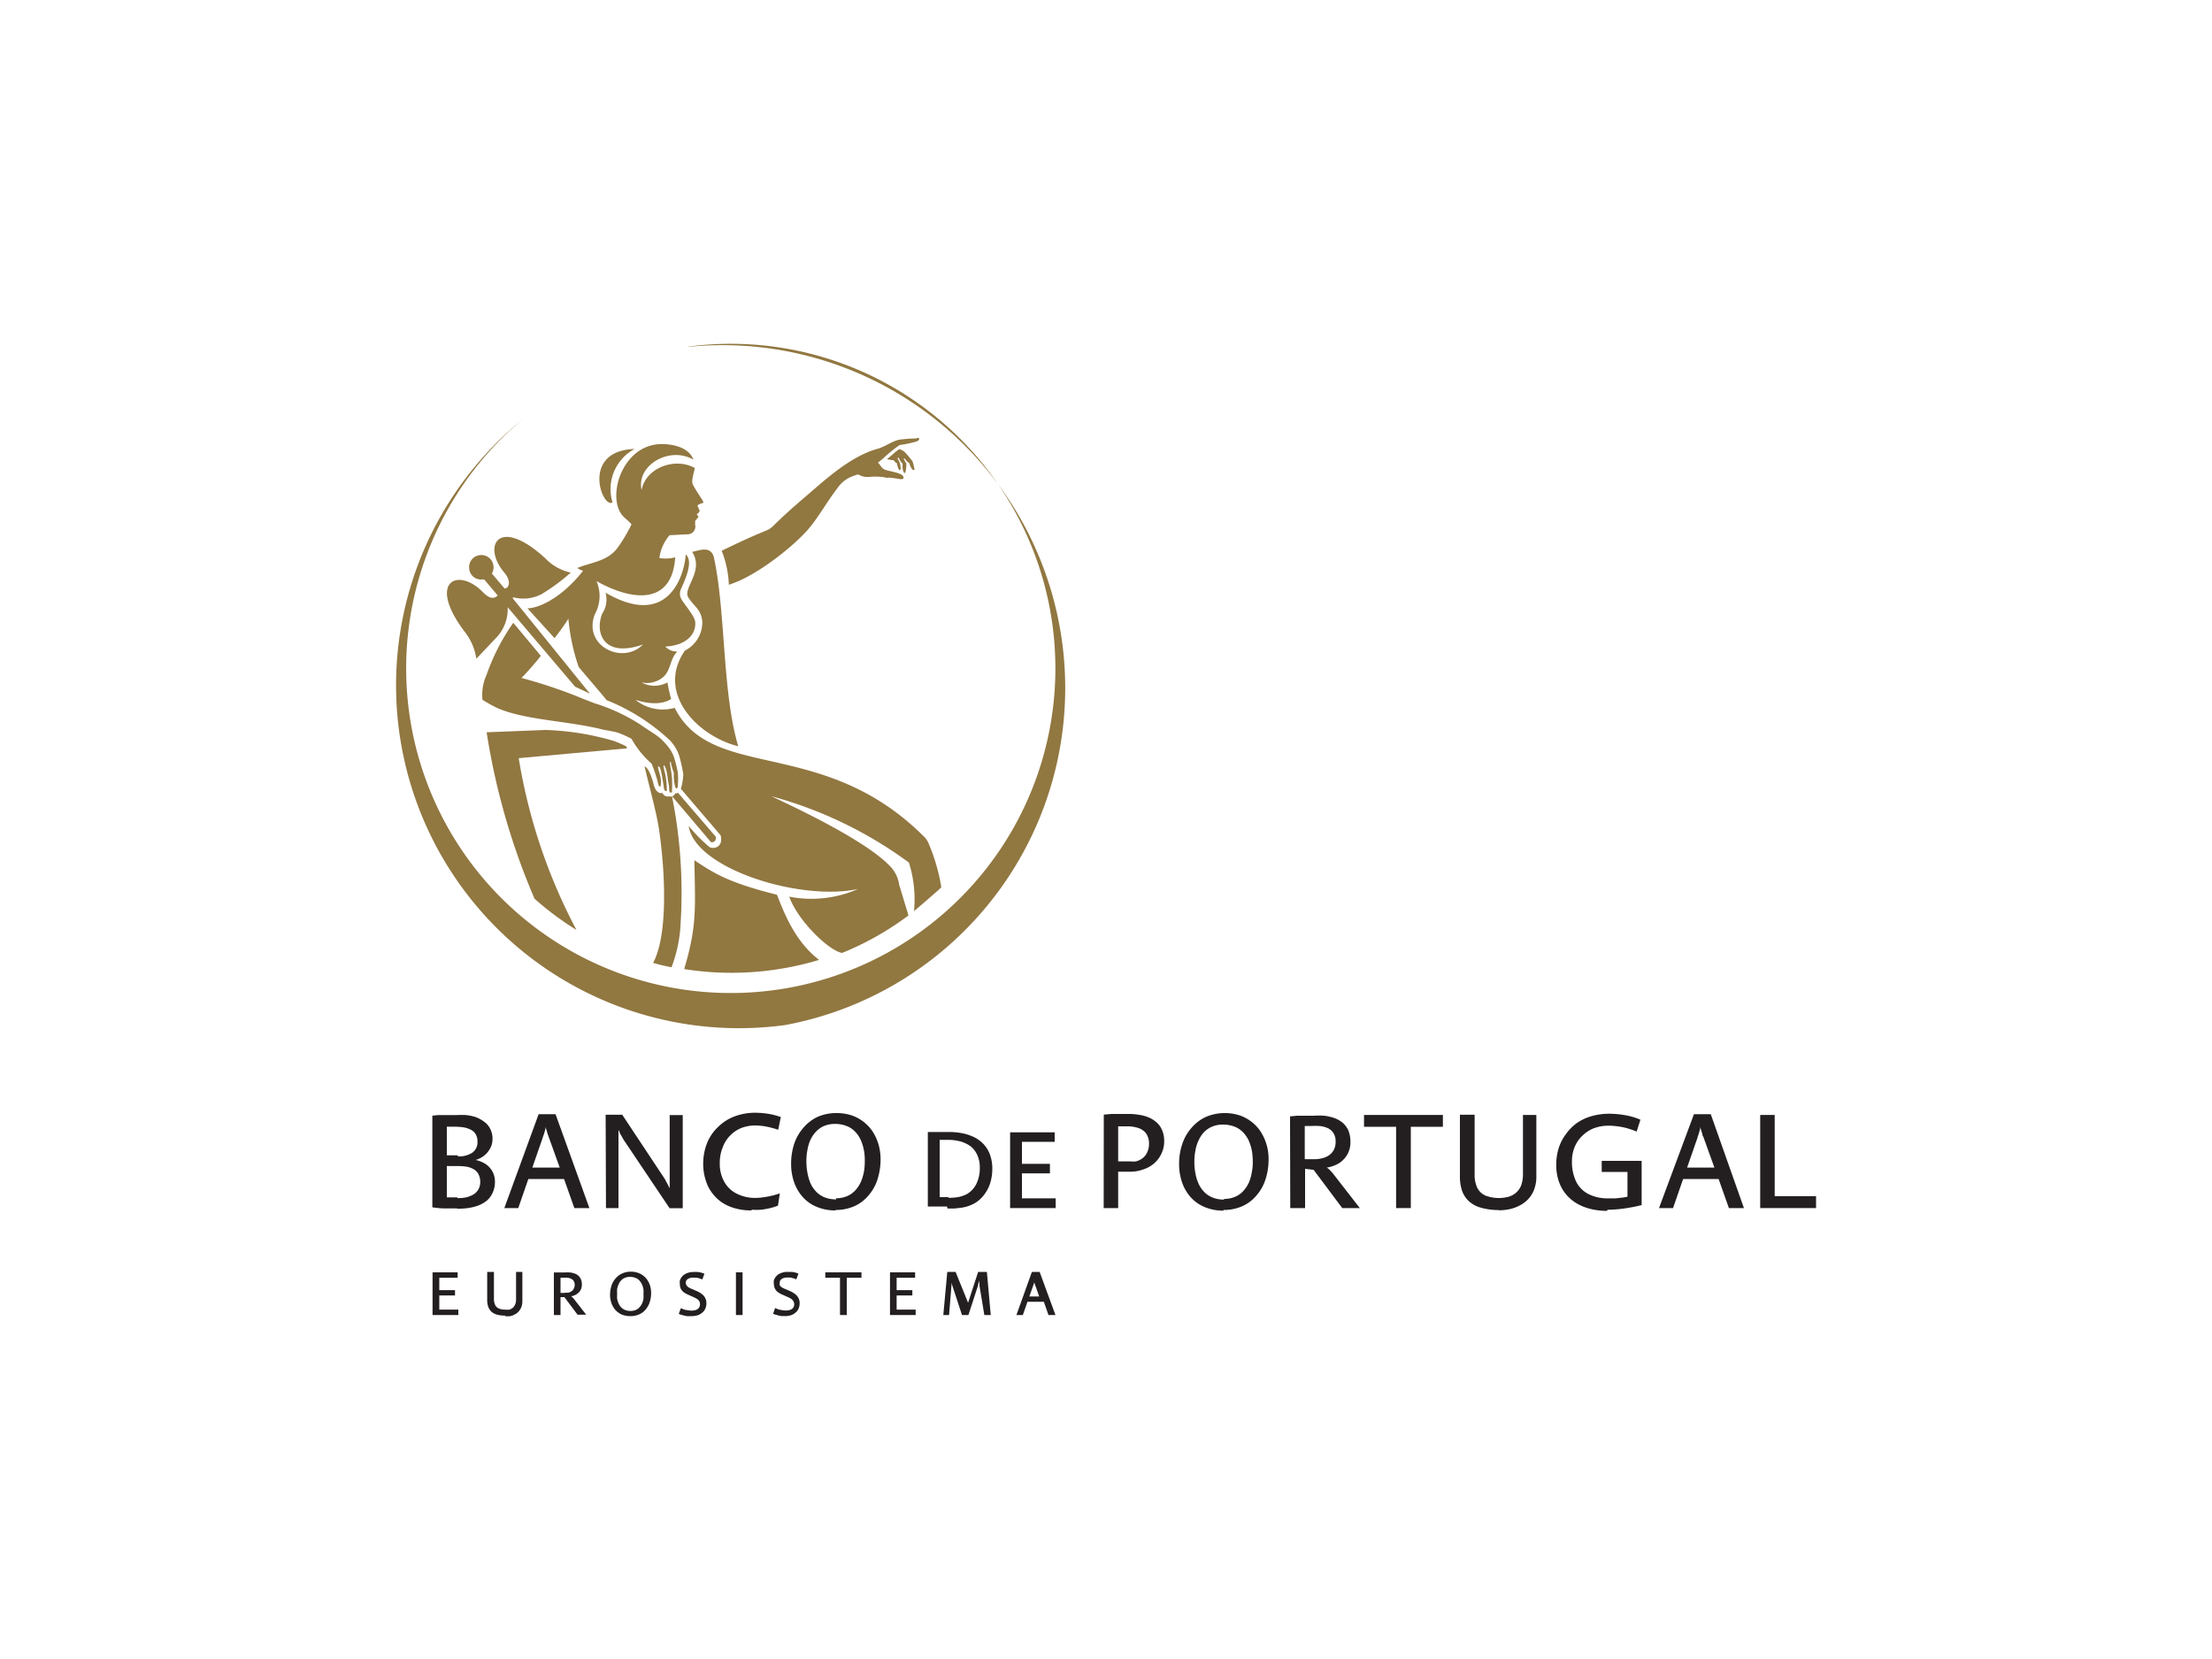 <svg id="Layer_1" data-name="Layer 1" xmlns="http://www.w3.org/2000/svg" viewBox="0 0 200 150"><defs><style>.cls-1{fill:#fff;}.cls-2{isolation:isolate;}.cls-3{fill:#917740;}.cls-3,.cls-4{fill-rule:evenodd;}.cls-4,.cls-5{fill:#231f20;}</style></defs><rect class="cls-1" width="200" height="150"/><g class="cls-2"><path class="cls-3" d="M71,92.68A31,31,0,0,1,47.33,37.85a29.35,29.35,0,1,0,14.81-6.5l.19,0A31,31,0,0,1,71,92.68"/></g><path class="cls-3" d="M66.77,67.48c-3.77-.94-7.48-4.86-4.84-8.66a2.85,2.85,0,0,0,1.57-2.61c-.11-1.15-.75-1.36-1.27-2.2s1.47-2.37.35-4.11c.7-.14,1.76-.63,2,.64,1.05,5.06.72,12.05,2.17,16.94"/><path class="cls-3" d="M44.45,51.83l1.17,1.38,0,0c.38,0,.65-.63,0-1.41-2.09-2.45-.53-5.19,3.67-1.33a4.5,4.5,0,0,0,2.32,1.3A18.07,18.07,0,0,1,49,53.7a3.54,3.54,0,0,1-2.57.31l-.09.06,7,8.65L52,62.09,45.9,54.9a3.74,3.74,0,0,1-1.07,2.8l-1.76,1.86A5.19,5.19,0,0,0,42,57.1c-3.43-4.55-.57-5.86,1.67-3.55.64.66,1.06.57,1.33.29l-1.22-1.45a.86.86,0,0,1-.17,0,1.07,1.07,0,0,1-1.19-1,1.09,1.09,0,0,1,1-1.2,1.1,1.1,0,0,1,1.2,1,1.13,1.13,0,0,1-.11.61"/><path class="cls-3" d="M64.73,75.67c0,.3-.08.49-.44.48L60.77,72a.41.41,0,0,0,.27-.26.34.34,0,0,0,.25-.07Z"/><path class="cls-3" d="M48.9,59.3a25.65,25.65,0,0,1-1.75,2,43.7,43.7,0,0,1,5.32,1.78c.43.18.86.34,1.3.51a16.86,16.86,0,0,1,4.14,1.93c.51.37,1.25.8,1.75,1.2a5.59,5.59,0,0,1,1,1.15,3.67,3.67,0,0,1,.27.56,11.38,11.38,0,0,1,.36,1.45,6.31,6.31,0,0,1,0,1.08c0,.07,0,.27-.08.31a.13.13,0,0,1-.15-.08,4.08,4.08,0,0,1-.13-1.31c-.3-.79-.24-.93-.29-1a.07.07,0,0,0-.07.07c0,.23.17.95.19,1.5a10.64,10.64,0,0,1,0,1.07c0,.22-.2.18-.24,0s0-.35-.07-.66-.09-.63-.14-.92-.19-.74-.29-.73.12.62.19,1.14a7.13,7.13,0,0,1,.08,1.1c0,.05,0,.08-.08.08s-.16-.13-.18-.26-.07-.53-.14-.88c-.09-.6-.22-1.14-.35-1.09s.13.57.2,1.11a2.42,2.42,0,0,1,0,.6c0,.05,0,.1-.1.1s-.19-.51-.22-.6a13.19,13.19,0,0,0-.5-1.46,8.38,8.38,0,0,1-1.82-2.25h0a9.48,9.48,0,0,0-1.25-.56A11.44,11.44,0,0,0,54.64,66c-3.2-.84-7.15-.86-9.71-2a12.87,12.87,0,0,1-1.31-.73A4.44,4.44,0,0,1,44,61a19.07,19.07,0,0,1,2.41-4.69Z"/><path class="cls-3" d="M74.06,86.79a27.46,27.46,0,0,1-12.2.83c1.17-3.91,1-5.54.92-9.84,1.76,1.16,3,2,7.47,3.12.67,1.71,1.64,4.22,3.81,5.89"/><path class="cls-3" d="M52.21,51.35c1.3-.53,2.71-.59,3.63-1.82a14.3,14.3,0,0,0,1.26-2.12c-.23-.29-.59-.53-.83-.81-1.43-1.72,0-6.42,3.54-6.45,1.08,0,2.46.3,2.89,1.41-2.18-1.26-5.19.52-4.69,2.75.36-2,3-3,4.8-2,0,.24-.33,1.13-.18,1.46.26.55.74,1.2.92,1.52,0,.06.1.16,0,.19s-.39.09-.49.24l.21.48c-.1.09-.09.26-.29.26l.18.28-.31.36,0,.34a.7.7,0,0,1-.72.87l-1.59.08a3.94,3.94,0,0,0-.92,2.06,3.33,3.33,0,0,0,1.43-.06c-.27,4.18-3.65,4.09-7.12,2.15a3.37,3.37,0,0,1-.15,3c-1.1,2.87,2.52,4.61,4.36,2.73-3.52,1.24-4.38-1-3.7-2.77a2.31,2.31,0,0,0,.31-1.91C60.63,57,61.92,51.68,62,50.13c.74.62-.09,2.36-.43,3.13a1,1,0,0,0,0,.84c.16.37,1.2,1.54,1.28,2.08.13.89-.5,2.16-2.7,2.28a1.46,1.46,0,0,0,1.1.45c-.64.58-.6,1.6-1.18,2.21A2.27,2.27,0,0,1,58,61.7a2.42,2.42,0,0,0,2.35,0,13.45,13.45,0,0,0,.33,1.5c-1.16.75-2.91.18-3.23.07A3.91,3.91,0,0,0,61,64c3.4,6.71,13.3,2.53,22.42,11.52a2,2,0,0,1,.53.71,17,17,0,0,1,1.16,4c-.44.42-2,1.76-2.47,2.15a11,11,0,0,0-.46-4.39,37.46,37.46,0,0,0-12.44-6c2.43,1.14,8.48,4,10.69,6.28A3,3,0,0,1,81.3,80l.84,2.77a26.73,26.73,0,0,1-6,3.39C75,86,72.13,83.26,71.36,81.07a10.44,10.44,0,0,0,6.22-.69c-5.24,1.13-14.77-1.85-15.31-5.7a14.38,14.38,0,0,0,1.89,1.92c.4.19,1.25,0,1-1.07l-3.6-4.21A5.22,5.22,0,0,0,61.78,70a13.47,13.47,0,0,0-.37-1.66,3.66,3.66,0,0,0-.87-1.43,18.36,18.36,0,0,0-5.7-3.61c-.16-.24-2.5-2.95-2.52-3a18.55,18.55,0,0,1-.93-4.36c-.33.54-.67,1-1.25,1.76L47.69,55c.94,0,2.73-.8,4.42-2.67.2-.22.41-.47.61-.72a1.62,1.62,0,0,1-.51-.25m5.17-10.77a4.12,4.12,0,0,0-2,4.83c-.92.63-2.91-4.66,2-4.83"/><path class="cls-3" d="M82.88,39.59c.11,0,.21,0,.23.1s-.18.2-.25.23a11.33,11.33,0,0,1-1.52.32,12.73,12.73,0,0,0-1.5,1.22l-.47.38c.25.15.27.52.74.66s1.35.26,1.53.54-.09.31-.31.27-.51-.08-.77-.11-.28,0-.35,0-.34-.07-.5-.08a5.85,5.85,0,0,0-1.14,0A1.56,1.56,0,0,1,77.8,43c-.18-.08-.14-.16-.54,0a2.84,2.84,0,0,0-1.53,1.12c-1,1.3-1.7,2.61-2.62,3.69-1.26,1.49-4.68,4.28-7.21,5.06a9.12,9.12,0,0,0-.65-3.07c6.86-3.35,2.19-.31,7.7-5,1.58-1.35,3.92-3.54,6.39-4.22.69-.19,1.36-.72,2-.83a13.63,13.63,0,0,1,1.56-.11"/><path class="cls-3" d="M81.32,40.62a1.12,1.12,0,0,1,.27.1,1.18,1.18,0,0,1,.3.25,7.25,7.25,0,0,1,.62.75,6.22,6.22,0,0,1,.18.74c0,.1-.2,0-.24-.06a2.26,2.26,0,0,1-.25-.55c-.24-.09-.35-.39-.46-.41s.19.44.21.46a3,3,0,0,1-.1.84c-.08.06-.13,0-.17-.11a1.42,1.42,0,0,1-.06-.69,1.41,1.41,0,0,1-.35-.54l-.14,0c.07.12.14.27.22.42a1.92,1.92,0,0,1,.08.55s0,.12-.05.14-.11-.08-.14-.12a1.55,1.55,0,0,1-.13-.49.76.76,0,0,1-.3-.29,2.39,2.39,0,0,1-.62-.11c.38-.25.74-.65,1.13-.9"/><path class="cls-3" d="M60.72,87.46c-.56-.11-1.12-.24-1.67-.4,1.26-2.32,1.17-7.49.57-11.84-.24-1.74-.94-4.16-1.34-5.93.39.16.66,1.07.78,1.46a2.13,2.13,0,0,0,.24.67c.24.32.45.32.6.27a.5.5,0,0,0,.6.31.4.4,0,0,0,.26,0,44.25,44.25,0,0,1,.78,11.45,12.78,12.78,0,0,1-.82,4M48.31,81.21a62.15,62.15,0,0,1-4.31-15L49.32,66a24.43,24.43,0,0,1,6.2,1,9.51,9.51,0,0,1,1.08.47l.11.19-9.81.89a50.35,50.35,0,0,0,5.22,15.53,27.13,27.13,0,0,1-3.81-2.84"/><path class="cls-4" d="M41.35,109.29a7.42,7.42,0,0,0,.94-.06,4.58,4.58,0,0,0,.92-.22,3,3,0,0,0,.79-.44,2,2,0,0,0,.54-.72,2.32,2.32,0,0,0,.21-1,1.9,1.9,0,0,0-.21-.9,1.94,1.94,0,0,0-.6-.68,2.66,2.66,0,0,0-.94-.39v0a2.24,2.24,0,0,0,.77-.39,2.16,2.16,0,0,0,.55-.66,1.73,1.73,0,0,0,.21-.83,1.92,1.92,0,0,0-.21-.94,1.65,1.65,0,0,0-.54-.63A2.85,2.85,0,0,0,43,101a4.34,4.34,0,0,0-.87-.18,8.4,8.4,0,0,0-.85,0l-.8,0-.77,0a5,5,0,0,0-.62.06v8.28a9.08,9.08,0,0,0,1,.1c.37,0,.78,0,1.23,0m0-1H40.7l-.3,0v-2.83l.32,0h.71a4.72,4.72,0,0,1,.77.06,2,2,0,0,1,.63.23,1.13,1.13,0,0,1,.43.44,1.49,1.49,0,0,1,.16.71,1.32,1.32,0,0,1-.19.71,1.3,1.3,0,0,1-.48.45,2.41,2.41,0,0,1-.65.24,4.34,4.34,0,0,1-.71.06m0-3.87h-.67l-.32,0v-2.59l.32,0h.34a6.53,6.53,0,0,1,.78.05,2.19,2.19,0,0,1,.67.2,1.06,1.06,0,0,1,.48.4,1.22,1.22,0,0,1,.18.69,1.15,1.15,0,0,1-.45,1,2.16,2.16,0,0,1-1.33.34"/><path class="cls-4" d="M45.6,109.23h1.26l.91-2.63H51l.93,2.63h1.36l-3.06-8.49H48.7Zm2.53-3.66.95-2.73c0-.08.07-.18.1-.29s.07-.23.1-.35.06-.22.08-.32h0c0,.1,0,.2.06.32l.09.32.1.27,1,2.78Z"/><path class="cls-4" d="M54.79,109.23h1.13v-5.54c0-.17,0-.35,0-.54s0-.37,0-.54,0-.32,0-.45h0l.11.23c0,.09.09.18.14.28l.16.29a1.72,1.72,0,0,0,.14.22l4.07,6.06h1.19v-8.42H60.55v5.35c0,.32,0,.58,0,.79s0,.38,0,.48h0a1.83,1.83,0,0,1-.1-.2l-.13-.25c-.05-.08-.09-.17-.13-.24a1.3,1.3,0,0,0-.1-.18l-3.83-5.78h-1.5Z"/><path class="cls-4" d="M68,109.38a7.16,7.16,0,0,0,.8,0,7,7,0,0,0,.8-.14,5.34,5.34,0,0,0,.74-.23l.17-1.11,0,0c-.22.07-.46.15-.72.21a6.75,6.75,0,0,1-.76.14,4.74,4.74,0,0,1-.71.06,3.67,3.67,0,0,1-1.72-.39,2.6,2.6,0,0,1-1.12-1.08,3.3,3.3,0,0,1-.4-1.67,3.59,3.59,0,0,1,.25-1.39A3,3,0,0,1,67,102a3.5,3.5,0,0,1,1.27-.24,6.49,6.49,0,0,1,.78.06,6.81,6.81,0,0,1,.71.15,6.2,6.2,0,0,1,.6.18L70.6,101a6.19,6.19,0,0,0-1.18-.3,7.68,7.68,0,0,0-1.17-.09,5.26,5.26,0,0,0-1.86.34,4.22,4.22,0,0,0-1.46.94,4.13,4.13,0,0,0-1,1.46,5.12,5.12,0,0,0-.35,1.88,5.2,5.2,0,0,0,.1,1,5.31,5.31,0,0,0,.32,1,4,4,0,0,0,.57.86,3.52,3.52,0,0,0,.82.7,4,4,0,0,0,1.11.47,5.13,5.13,0,0,0,1.41.18"/><path class="cls-4" d="M75.54,109.4a4.16,4.16,0,0,0,1.68-.33,3.55,3.55,0,0,0,1.28-.95,4.14,4.14,0,0,0,.83-1.45,6.11,6.11,0,0,0,.29-1.87,5.06,5.06,0,0,0-.16-1.23,4.52,4.52,0,0,0-.48-1.13,3.56,3.56,0,0,0-.8-.93,3.79,3.79,0,0,0-1.11-.64,4.35,4.35,0,0,0-1.44-.23,4.19,4.19,0,0,0-1.7.34,3.77,3.77,0,0,0-1.3,1,4.28,4.28,0,0,0-.82,1.43,5.76,5.76,0,0,0-.28,1.8,5,5,0,0,0,.27,1.68,4,4,0,0,0,.79,1.35,3.45,3.45,0,0,0,1.26.88,4.24,4.24,0,0,0,1.69.32m.07-1a2.69,2.69,0,0,1-1.07-.19,2.12,2.12,0,0,1-.77-.53,2.64,2.64,0,0,1-.5-.76A4.65,4.65,0,0,1,73,106a5.31,5.31,0,0,1-.09-1,5.09,5.09,0,0,1,.09-1,3.75,3.75,0,0,1,.26-.9,2.78,2.78,0,0,1,.5-.76,2.22,2.22,0,0,1,.74-.53,2.54,2.54,0,0,1,1-.19,2.84,2.84,0,0,1,1.1.21,2.08,2.08,0,0,1,.77.55,2.72,2.72,0,0,1,.49.77,4.36,4.36,0,0,1,.26.9,4.77,4.77,0,0,1,.07.91,5.33,5.33,0,0,1-.08,1,4.48,4.48,0,0,1-.28.92,3,3,0,0,1-.5.75,2.16,2.16,0,0,1-.74.52,2.51,2.51,0,0,1-1,.19"/><path class="cls-4" d="M99.79,109.23h1.31v-3.29l.53,0h.56a3.31,3.31,0,0,0,1.19-.21,2.72,2.72,0,0,0,1-.57,2.58,2.58,0,0,0,.64-.87,2.54,2.54,0,0,0,.24-1.11,2.38,2.38,0,0,0-.19-1,1.87,1.87,0,0,0-.5-.7,2.64,2.64,0,0,0-.74-.46,3.63,3.63,0,0,0-.89-.23,5.22,5.22,0,0,0-1-.07h-.71l-.75,0-.68.06Zm2.32-4.22-.54,0-.47,0v-3.17h.72a3.19,3.19,0,0,1,1.07.14,1.46,1.46,0,0,1,.73.49,1.6,1.6,0,0,1,.27.93,1.81,1.81,0,0,1-.18.82,1.38,1.38,0,0,1-.43.52,1.62,1.62,0,0,1-.58.27A2.46,2.46,0,0,1,102.11,105Z"/><path class="cls-4" d="M110.62,109.4a4.13,4.13,0,0,0,1.68-.33,3.55,3.55,0,0,0,1.28-.95,4.14,4.14,0,0,0,.83-1.45,5.82,5.82,0,0,0,.29-1.87,4.61,4.61,0,0,0-.16-1.23,4.52,4.52,0,0,0-.48-1.13,3.56,3.56,0,0,0-.8-.93,3.79,3.79,0,0,0-1.11-.64,4.35,4.35,0,0,0-1.44-.23A4.28,4.28,0,0,0,109,101a3.82,3.82,0,0,0-1.29,1,4.1,4.1,0,0,0-.81,1.43,5.48,5.48,0,0,0-.29,1.8,5,5,0,0,0,.27,1.68,3.88,3.88,0,0,0,.79,1.35,3.45,3.45,0,0,0,1.26.88,4.28,4.28,0,0,0,1.69.32m.07-1a2.69,2.69,0,0,1-1.07-.19,2.21,2.21,0,0,1-.77-.53,2.64,2.64,0,0,1-.5-.76,4.07,4.07,0,0,1-.27-.92,5.31,5.31,0,0,1-.09-1,5.09,5.09,0,0,1,.09-1,3.36,3.36,0,0,1,.27-.9,2.72,2.72,0,0,1,.48-.76,2.26,2.26,0,0,1,.75-.53,2.54,2.54,0,0,1,1-.19,2.84,2.84,0,0,1,1.1.21,2.17,2.17,0,0,1,.77.55,2.72,2.72,0,0,1,.49.77,4.36,4.36,0,0,1,.26.9,5.75,5.75,0,0,1,.07.91,4.58,4.58,0,0,1-.09,1,3.92,3.92,0,0,1-.27.92,3,3,0,0,1-.5.75,2.16,2.16,0,0,1-.74.52,2.51,2.51,0,0,1-1,.19"/><path class="cls-4" d="M116.66,109.23H118v-3.55l.77.09,2.59,3.46h1.59l-2.44-3.14-.28-.31a1.53,1.53,0,0,0-.27-.21v0a3.11,3.11,0,0,0,1.13-.41,2.33,2.33,0,0,0,.74-.79,2.25,2.25,0,0,0,.27-1.11,2.75,2.75,0,0,0-.19-1.06,2.09,2.09,0,0,0-.53-.7,2.56,2.56,0,0,0-.76-.42,4.27,4.27,0,0,0-.89-.2,5.86,5.86,0,0,0-.93,0H118l-.72,0-.64.06Zm2.19-4.42h-.46l-.42,0v-3l.25,0h.3a7.09,7.09,0,0,1,.81,0,2.53,2.53,0,0,1,.72.19,1.22,1.22,0,0,1,.51.44,1.36,1.36,0,0,1,.2.78,1.55,1.55,0,0,1-.16.74,1.35,1.35,0,0,1-.43.49,1.78,1.78,0,0,1-.61.27A2.82,2.82,0,0,1,118.85,104.81Z"/><polygon class="cls-4" points="126.23 109.23 127.56 109.23 127.56 101.88 130.46 101.88 130.46 100.81 123.33 100.81 123.33 101.88 126.23 101.88 126.23 109.23"/><path class="cls-4" d="M135.53,109.43a4.81,4.81,0,0,0,1-.11,3.51,3.51,0,0,0,.92-.35,2.73,2.73,0,0,0,.76-.59,2.55,2.55,0,0,0,.51-.86,3.19,3.19,0,0,0,.19-1.15v-5.56H137.7v5.38a2.79,2.79,0,0,1-.17,1,1.65,1.65,0,0,1-.47.66,1.79,1.79,0,0,1-.68.36,3.42,3.42,0,0,1-2.07-.11,1.53,1.53,0,0,1-.74-.7,2.78,2.78,0,0,1-.24-1.25v-5.36H132v5.59a4.06,4.06,0,0,0,.18,1.25,2.41,2.41,0,0,0,.6.95,2.65,2.65,0,0,0,1.1.61,5.86,5.86,0,0,0,1.64.22"/><path class="cls-4" d="M145.35,109.38a10.85,10.85,0,0,0,1.47-.11,15.11,15.11,0,0,0,1.61-.31v-4h-3.61v1h2.33v2.24a4.89,4.89,0,0,1-.53.09l-.56.06-.64,0a3.8,3.8,0,0,1-1.8-.39,2.51,2.51,0,0,1-1.11-1.12,4.13,4.13,0,0,1-.38-1.86,3.26,3.26,0,0,1,.26-1.31,2.94,2.94,0,0,1,.7-1,3.15,3.15,0,0,1,1-.65,3.78,3.78,0,0,1,1.32-.24,6.76,6.76,0,0,1,.93.07,5.69,5.69,0,0,1,.84.18,7.58,7.58,0,0,1,.8.28l.34-1.07a6,6,0,0,0-1.39-.41,8.24,8.24,0,0,0-1.51-.13,5.75,5.75,0,0,0-1.52.22,4.42,4.42,0,0,0-1.3.6,4.35,4.35,0,0,0-1,1,4.2,4.2,0,0,0-.66,1.26,5,5,0,0,0-.23,1.53,4.55,4.55,0,0,0,.24,1.53,3.67,3.67,0,0,0,1.67,2,4.7,4.7,0,0,0,1.25.48,6.09,6.09,0,0,0,1.43.16"/><path class="cls-4" d="M150,109.23h1.27l.91-2.63h3.21l.93,2.63h1.36l-3-8.49h-1.52Zm2.54-3.66.95-2.73c0-.08.06-.18.09-.29s.07-.23.1-.35.06-.22.08-.32h0c0,.1,0,.2.06.32a3,3,0,0,0,.1.32q0,.15.09.27l1,2.78Z"/><polygon class="cls-4" points="159.15 109.23 164.2 109.23 164.2 108.15 160.46 108.15 160.46 100.81 159.15 100.81 159.15 109.23"/><path class="cls-4" d="M85.67,109.27h.61l.62-.07a3.5,3.5,0,0,0,1.23-.41A2.93,2.93,0,0,0,89,108a3.43,3.43,0,0,0,.54-1.06,4.38,4.38,0,0,0,.18-1.27,3.62,3.62,0,0,0-.2-1.24,2.81,2.81,0,0,0-.55-.94,3.15,3.15,0,0,0-.85-.65,4.58,4.58,0,0,0-1.08-.37,6.11,6.11,0,0,0-1.23-.12h-1l-.5,0-.42,0v6.74l.88,0c.29,0,.57,0,.86,0m.12-.85h-.4l-.39,0v-5.18l.21,0h.47a4.39,4.39,0,0,1,1.18.14,2.85,2.85,0,0,1,.93.44,2.08,2.08,0,0,1,.61.79,2.68,2.68,0,0,1,.23,1.15,3.22,3.22,0,0,1-.31,1.46,2.17,2.17,0,0,1-.87.93,2.76,2.76,0,0,1-.75.26,5.25,5.25,0,0,1-.91.07"/><polygon class="cls-4" points="91.33 109.23 95.45 109.23 95.45 108.35 92.4 108.35 92.4 106.09 94.93 106.09 94.93 105.23 92.4 105.23 92.4 103.24 95.36 103.24 95.36 102.38 91.33 102.38 91.33 109.23"/><polygon class="cls-4" points="39.11 118.9 41.44 118.9 41.44 118.41 39.72 118.41 39.72 117.13 41.14 117.13 41.14 116.65 39.72 116.65 39.72 115.53 41.38 115.53 41.38 115.04 39.11 115.04 39.11 118.9"/><path class="cls-4" d="M45.67,119a1.75,1.75,0,0,0,.46,0,1.26,1.26,0,0,0,.42-.16,1,1,0,0,0,.35-.27,1.28,1.28,0,0,0,.24-.39,1.47,1.47,0,0,0,.09-.53V115h-.57v2.47a1.05,1.05,0,0,1-.08.46.77.77,0,0,1-.21.31.85.85,0,0,1-.31.17,1.5,1.5,0,0,1-.37,0,1.37,1.37,0,0,1-.58-.1.63.63,0,0,1-.34-.32,1.28,1.28,0,0,1-.11-.57V115h-.61v2.56a1.81,1.81,0,0,0,.09.58,1.19,1.19,0,0,0,.27.44,1.33,1.33,0,0,0,.5.28,2.78,2.78,0,0,0,.76.09"/><path class="cls-4" d="M50.08,118.9h.6v-1.62l.35,0,1.19,1.59H53l-1.12-1.44-.13-.14a.47.47,0,0,0-.12-.09v0a1.15,1.15,0,0,0,.51-.19,1,1,0,0,0,.35-.36,1.07,1.07,0,0,0,.12-.51,1.14,1.14,0,0,0-.09-.48.91.91,0,0,0-.24-.33,1.08,1.08,0,0,0-.35-.19,1.75,1.75,0,0,0-.41-.09,3,3,0,0,0-.42,0H50.7l-.33,0-.29,0Zm1-2h-.4v-1.37h.25a2.23,2.23,0,0,1,.37,0,.85.85,0,0,1,.33.09.52.52,0,0,1,.24.2.61.61,0,0,1,.09.35.68.68,0,0,1-.08.34.54.54,0,0,1-.19.23.8.8,0,0,1-.28.13A1.75,1.75,0,0,1,51.08,116.88Z"/><path class="cls-4" d="M57,119a1.92,1.92,0,0,0,.77-.15,1.58,1.58,0,0,0,.59-.43,1.92,1.92,0,0,0,.38-.67,2.63,2.63,0,0,0,.13-.86,2.22,2.22,0,0,0-.07-.57,1.92,1.92,0,0,0-.22-.51,1.53,1.53,0,0,0-.37-.43,1.58,1.58,0,0,0-.51-.29,1.88,1.88,0,0,0-.65-.11,1.83,1.83,0,0,0-.79.16,1.61,1.61,0,0,0-.59.44,1.87,1.87,0,0,0-.38.66,2.66,2.66,0,0,0-.13.82,2.11,2.11,0,0,0,.13.77,1.74,1.74,0,0,0,.36.62,1.81,1.81,0,0,0,.57.41A2.13,2.13,0,0,0,57,119m0-.47a1.22,1.22,0,0,1-.49-.09,1.09,1.09,0,0,1-.35-.24,1.18,1.18,0,0,1-.23-.35,1.87,1.87,0,0,1-.13-.42,3.4,3.4,0,0,1,0-.45,3.37,3.37,0,0,1,0-.44,2,2,0,0,1,.13-.41,1.15,1.15,0,0,1,.22-.35,1,1,0,0,1,.34-.24,1.21,1.21,0,0,1,.48-.09,1.29,1.29,0,0,1,.51.1.9.9,0,0,1,.35.25,1.69,1.69,0,0,1,.23.36,2.77,2.77,0,0,1,.12.41,3,3,0,0,1,0,.42,3.42,3.42,0,0,1,0,.45,1.87,1.87,0,0,1-.13.42,1.36,1.36,0,0,1-.23.34.92.92,0,0,1-.34.24,1.13,1.13,0,0,1-.47.09"/><path class="cls-4" d="M62.5,119a2,2,0,0,0,.58-.08,1.22,1.22,0,0,0,.43-.25.91.91,0,0,0,.27-.37,1.16,1.16,0,0,0,.09-.47.93.93,0,0,0-.1-.45.91.91,0,0,0-.29-.36,1.88,1.88,0,0,0-.47-.28l-.43-.19a.71.71,0,0,1-.18-.08.72.72,0,0,1-.19-.11.47.47,0,0,1-.13-.15A.43.43,0,0,1,62,116a.47.47,0,0,1,.08-.26.59.59,0,0,1,.23-.16.91.91,0,0,1,.35-.06l.32,0,.27.07.25.09.19-.51a1.51,1.51,0,0,0-.28-.1,1.82,1.82,0,0,0-.35-.06,2.07,2.07,0,0,0-.35,0,1.45,1.45,0,0,0-.49.07,1.2,1.2,0,0,0-.36.17,1,1,0,0,0-.25.25,1.11,1.11,0,0,0-.14.29,1,1,0,0,0,0,.3,1.06,1.06,0,0,0,.06.37,1,1,0,0,0,.17.27,1,1,0,0,0,.25.19,1.59,1.59,0,0,0,.29.15l.4.18a3,3,0,0,1,.36.18.74.74,0,0,1,.22.21.53.53,0,0,1,.07.28.54.54,0,0,1-.1.33.58.58,0,0,1-.27.19,1.23,1.23,0,0,1-.39.06,2,2,0,0,1-.48-.06c-.16,0-.32-.1-.49-.16l-.19.52a2.42,2.42,0,0,0,.35.11,2.59,2.59,0,0,0,.4.09l.4,0"/><rect class="cls-5" x="66.54" y="115.04" width="0.6" height="3.86"/><path class="cls-4" d="M70.93,119a2,2,0,0,0,.58-.08,1.22,1.22,0,0,0,.43-.25.91.91,0,0,0,.27-.37,1.16,1.16,0,0,0,.09-.47.93.93,0,0,0-.1-.45,1,1,0,0,0-.29-.36,2.34,2.34,0,0,0-.47-.28l-.43-.19a.71.71,0,0,1-.18-.08.72.72,0,0,1-.19-.11.67.67,0,0,1-.14-.15.54.54,0,0,1,0-.22.4.4,0,0,1,.08-.26.59.59,0,0,1,.23-.16.91.91,0,0,1,.35-.06l.31,0,.28.07.25.09.19-.51a1.51,1.51,0,0,0-.28-.1,1.86,1.86,0,0,0-.34-.06l-.37,0a1.43,1.43,0,0,0-.48.07,1.4,1.4,0,0,0-.37.17,1.13,1.13,0,0,0-.24.25.86.86,0,0,0-.14.29,1,1,0,0,0,0,.3,1.06,1.06,0,0,0,.07.37,1,1,0,0,0,.17.27,1,1,0,0,0,.25.19,1.32,1.32,0,0,0,.29.15l.4.18a2.4,2.4,0,0,1,.36.18.7.7,0,0,1,.21.21.56.56,0,0,1,0,.61.58.58,0,0,1-.27.19,1.23,1.23,0,0,1-.39.06,2,2,0,0,1-.48-.06c-.16,0-.32-.1-.5-.16l-.18.52a2.42,2.42,0,0,0,.35.11,2.59,2.59,0,0,0,.4.09l.4,0"/><polygon class="cls-4" points="75.95 118.9 76.56 118.9 76.56 115.53 77.89 115.53 77.89 115.04 74.62 115.04 74.62 115.53 75.95 115.53 75.95 118.9"/><polygon class="cls-4" points="80.47 118.9 82.79 118.9 82.79 118.41 81.07 118.41 81.07 117.13 82.49 117.13 82.49 116.65 81.07 116.65 81.07 115.53 82.74 115.53 82.74 115.04 80.47 115.04 80.47 118.9"/><path class="cls-4" d="M85.29,118.9h.52l.22-2.69,0-.26v-.18c0-.06,0-.12,0-.18h0c0,.06,0,.12,0,.19s0,.14,0,.21l.06.2.89,2.71h.58l.88-2.7c0-.06,0-.14.06-.21l.06-.22c0-.07,0-.14,0-.2h0a.61.61,0,0,1,0,.14V116a.62.62,0,0,0,0,.13s0,.08,0,.12L89,118.9h.58L89.23,115h-.79l-.91,2.79a1,1,0,0,1,0,.14l0,.16,0,.13h0a.5.5,0,0,1,0-.13.75.75,0,0,0,0-.16c0-.06,0-.1,0-.14L86.4,115h-.75Z"/><path class="cls-4" d="M91.9,118.9h.58l.42-1.2h1.48l.42,1.2h.63L94,115h-.7Zm1.17-1.68.44-1.25a1,1,0,0,1,0-.14.88.88,0,0,1,0-.15l0-.15h0l0,.14a1.13,1.13,0,0,1,0,.15.93.93,0,0,1,0,.13l.45,1.27Z"/></svg>